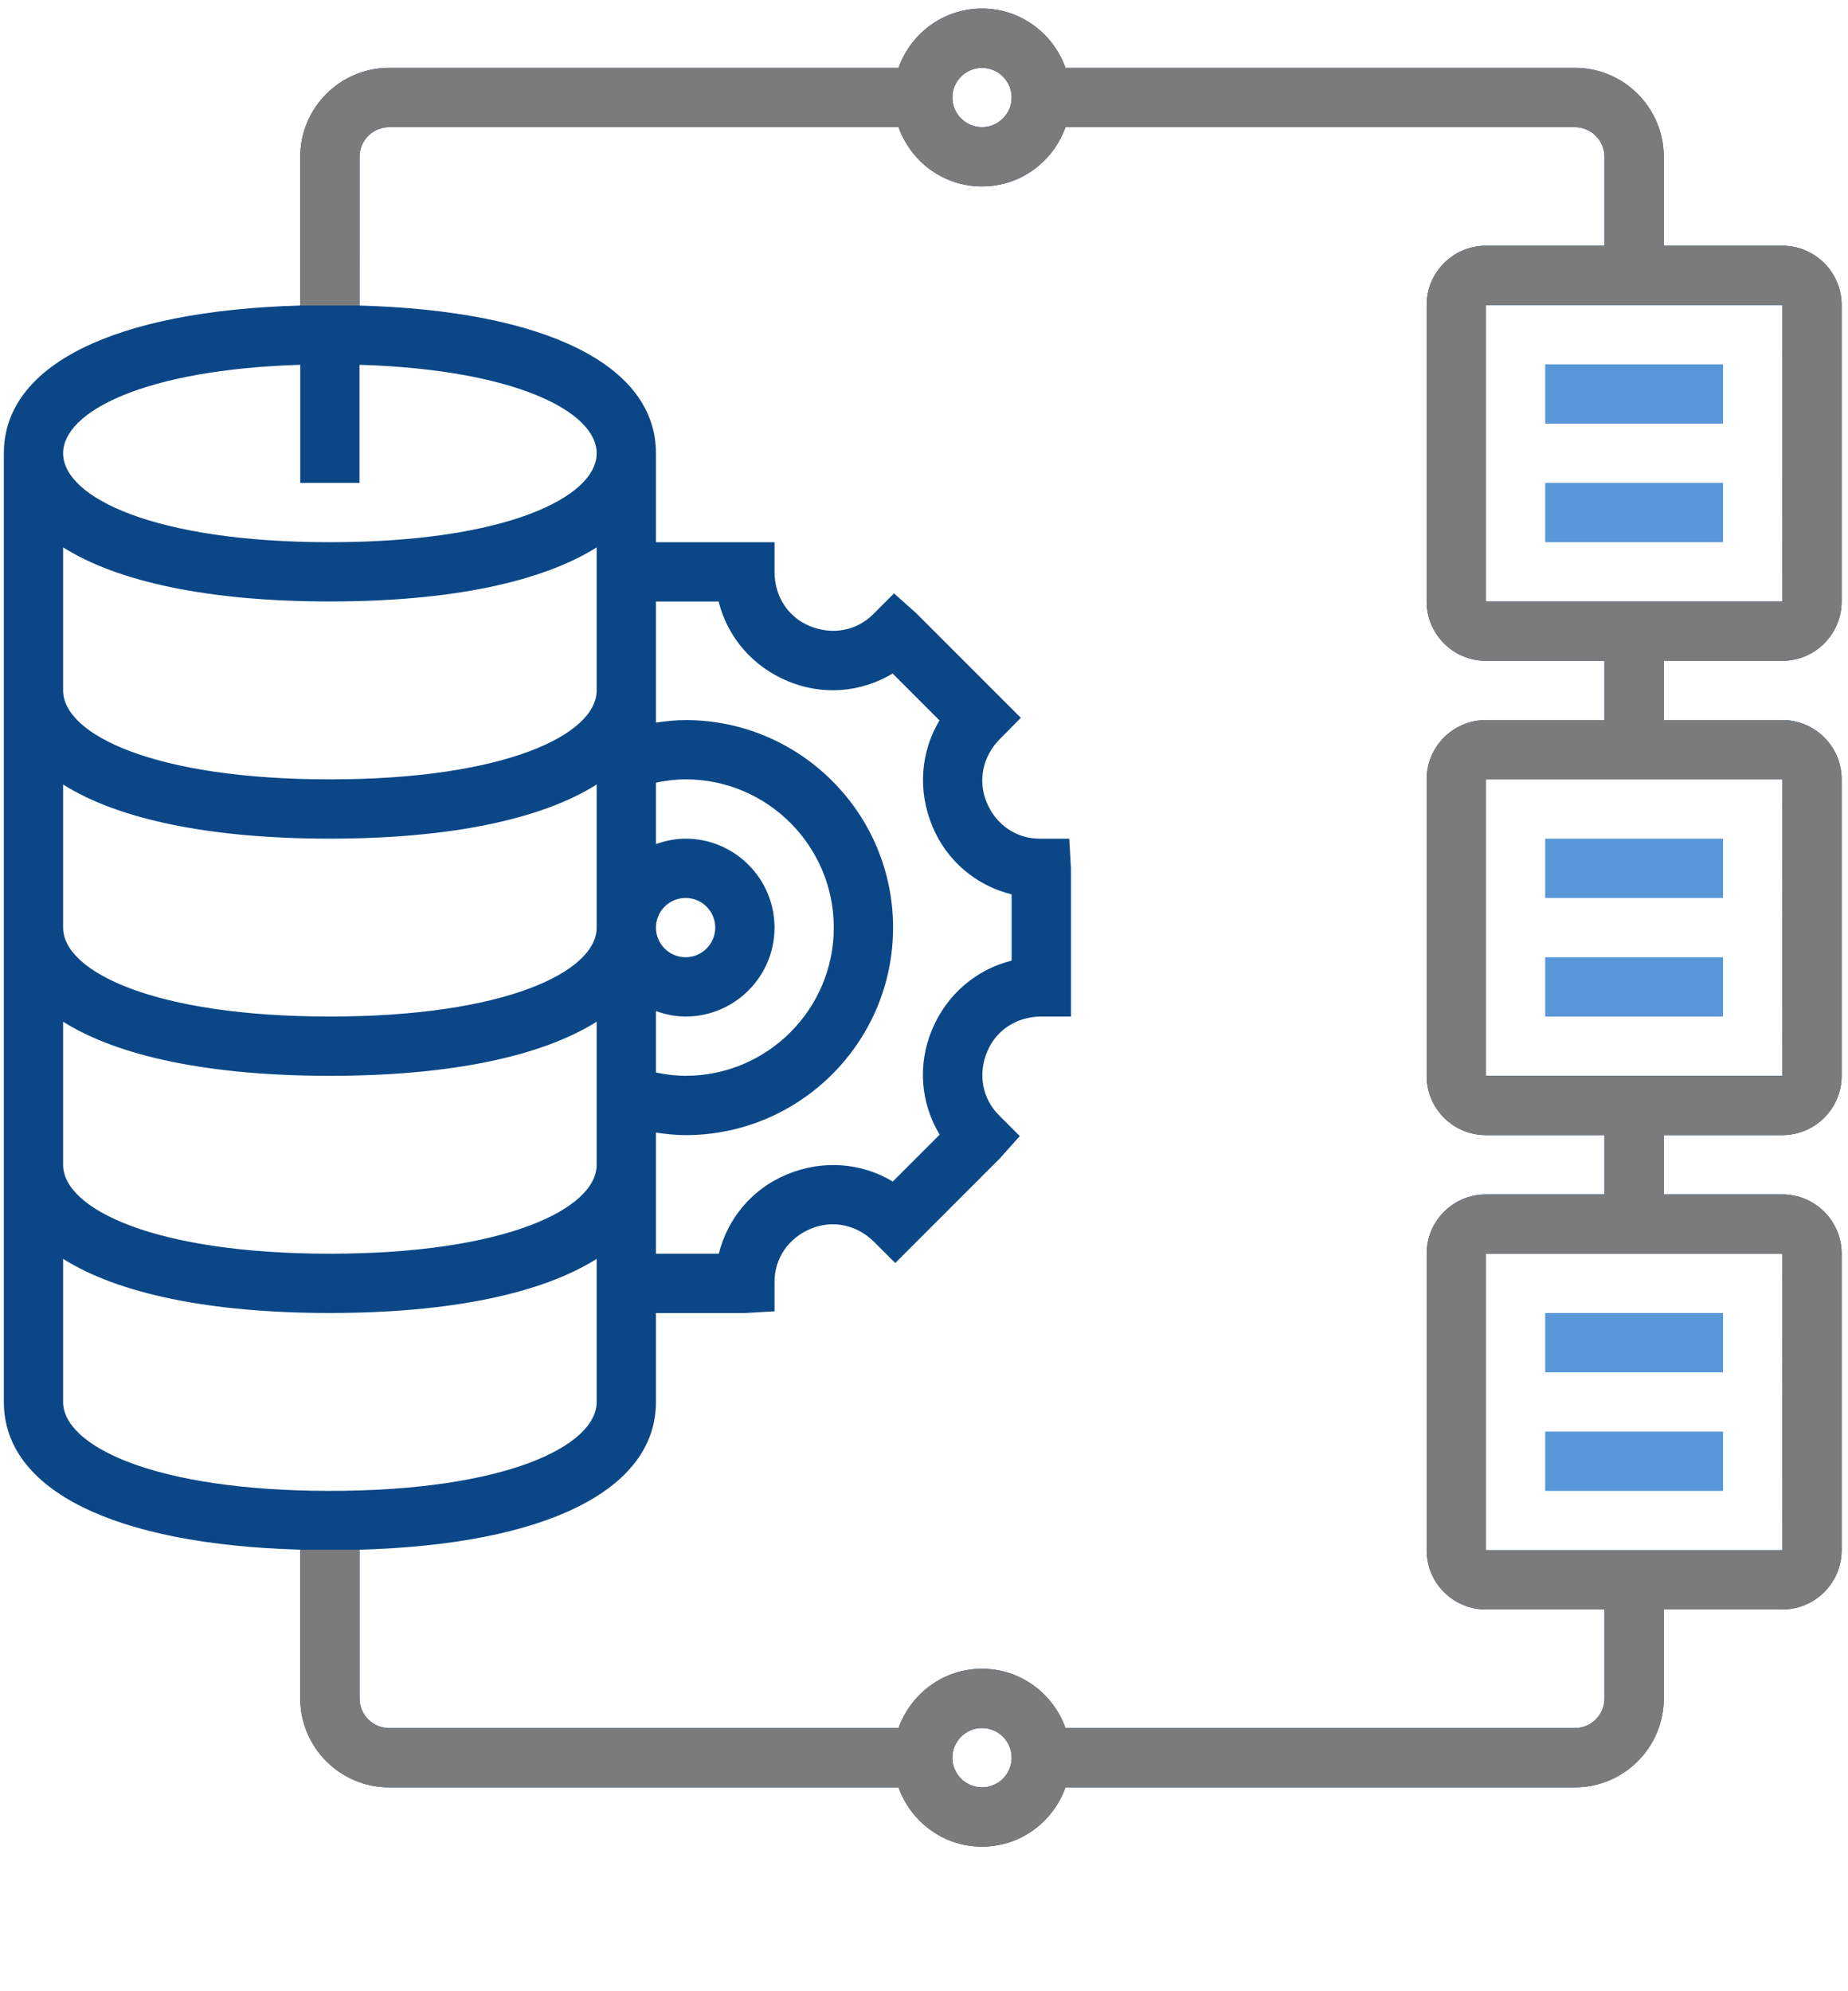 <svg xmlns="http://www.w3.org/2000/svg" id="Layer_8" viewBox="0 0 123 132.477"><path d="M102.846,63.702h11.837v3.946h-11.837v-3.946Z" style="fill:#5997d9;"></path><path d="M102.846,55.811h11.837v3.946h-11.837v-3.946Z" style="fill:#5997d9;"></path><path d="M102.846,95.269h11.837v3.946h-11.837v-3.946Z" style="fill:#5997d9;"></path><path d="M102.846,87.377h11.837v3.946h-11.837v-3.946Z" style="fill:#5997d9;"></path><path d="M118.629,43.974c2.176,0,3.946-1.77,3.946-3.946V20.299c0-2.176-1.77-3.946-3.946-3.946h-7.892v-5.919c0-3.263-2.656-5.919-5.919-5.919h-33.902c-.817-2.291-2.987-3.946-5.556-3.946s-4.739,1.655-5.556,3.946H25.903c-3.263,0-5.919,2.656-5.919,5.919v9.898C7.592,20.678,.255,24.294,.255,30.163v63.132c0,5.869,7.337,9.486,19.729,9.831v9.898c0,3.263,2.656,5.919,5.919,5.919H59.805c.817,2.291,2.987,3.946,5.556,3.946s4.739-1.655,5.556-3.946h33.902c3.263,0,5.919-2.656,5.919-5.919v-5.919h7.892c2.176,0,3.946-1.77,3.946-3.946v-19.729c0-2.176-1.77-3.946-3.946-3.946h-7.892v-3.946h7.892c2.176,0,3.946-1.77,3.946-3.946v-19.729c0-2.176-1.77-3.946-3.946-3.946h-7.892v-3.946h7.892Zm.002-3.946h-19.731V20.299h19.729l.002,19.729ZM65.361,4.516c1.089,0,1.973,.886,1.973,1.973s-.884,1.973-1.973,1.973-1.973-.886-1.973-1.973,.884-1.973,1.973-1.973ZM19.984,24.276v7.86h3.946v-7.86c10.368,.316,15.783,3.117,15.783,5.887,0,2.942-6.1,5.919-17.756,5.919s-17.756-2.977-17.756-5.919c0-2.77,5.416-5.569,15.783-5.887Zm42.072,30.706c.947,2.292,2.896,3.944,5.277,4.536v4.409c-2.35,.582-4.327,2.251-5.303,4.611-.963,2.304-.758,4.863,.511,6.972l-3.119,3.119c-2.077-1.253-4.668-1.466-7.043-.475-2.292,.947-3.944,2.896-4.536,5.277h-4.184v-8.059c.653,.095,1.308,.168,1.973,.168,7.613,0,13.81-6.197,13.81-13.81,0-7.615-6.197-13.81-13.81-13.81-.665,0-1.322,.073-1.973,.168v-8.059h4.171c.582,2.35,2.251,4.327,4.611,5.303,2.306,.963,4.863,.758,6.972-.511l3.119,3.119c-1.253,2.079-1.466,4.67-.475,7.043v0Zm-18.397,12.303c.619,.221,1.278,.363,1.973,.363,3.263,0,5.919-2.656,5.919-5.919s-2.656-5.919-5.919-5.919c-.694,0-1.353,.142-1.973,.363v-4.09c.647-.132,1.304-.219,1.973-.219,5.439,0,9.864,4.425,9.864,9.864s-4.425,9.864-9.864,9.864c-.669,0-1.326-.087-1.973-.219v-4.09Zm1.973-7.529c1.089,0,1.973,.886,1.973,1.973s-.884,1.973-1.973,1.973-1.973-.886-1.973-1.973,.884-1.973,1.973-1.973v0ZM4.201,36.425c3.666,2.314,9.75,3.602,17.756,3.602s14.09-1.288,17.756-3.602v9.521c0,2.942-6.1,5.919-17.756,5.919s-17.756-2.977-17.756-5.919v-9.521Zm0,15.783c3.666,2.314,9.75,3.602,17.756,3.602s14.09-1.288,17.756-3.602v9.521c0,2.942-6.1,5.919-17.756,5.919s-17.756-2.977-17.756-5.919v-9.521Zm0,15.783c3.666,2.314,9.75,3.602,17.756,3.602s14.09-1.288,17.756-3.602v9.521c0,2.942-6.1,5.919-17.756,5.919s-17.756-2.977-17.756-5.919v-9.521Zm0,25.304v-9.521c3.666,2.314,9.75,3.602,17.756,3.602s14.09-1.288,17.756-3.602v9.521c0,2.942-6.1,5.919-17.756,5.919s-17.756-2.977-17.756-5.919Zm61.16,25.648c-1.089,0-1.973-.884-1.973-1.973s.884-1.973,1.973-1.973,1.973,.884,1.973,1.973-.884,1.973-1.973,1.973Zm53.272-15.783h-19.733v-19.729h19.729l.004,19.729Zm0-31.566h-19.733v-19.729h19.729l.004,19.729Zm-11.841-23.675h-7.892c-2.176,0-3.946,1.77-3.946,3.946v19.729c0,2.176,1.77,3.946,3.946,3.946h7.892v3.946h-7.892c-2.176,0-3.946,1.77-3.946,3.946v19.729c0,2.176,1.77,3.946,3.946,3.946h7.892v5.919c0,1.089-.884,1.973-1.973,1.973h-33.902c-.817-2.291-2.987-3.946-5.556-3.946s-4.739,1.655-5.556,3.946H25.903c-1.089,0-1.973-.884-1.973-1.973v-9.898c12.392-.345,19.729-3.96,19.729-9.831v-5.919h5.919l1.973-.112v-1.973c0-1.535,.917-2.906,2.413-3.522,1.436-.602,3.06-.282,4.226,.884l1.395,1.395,6.974-6.974,1.316-1.474-1.395-1.395c-1.089-1.089-1.405-2.715-.773-4.224,.584-1.417,1.953-2.334,3.601-2.334h1.973v-9.864l-.112-1.973h-1.973c-1.535,0-2.906-.915-3.522-2.413-.6-1.43-.284-3.058,.892-4.234l1.379-1.395-6.966-6.966-1.474-1.316-1.395,1.395c-1.089,1.087-2.711,1.405-4.224,.775-1.417-.586-2.334-1.957-2.334-3.602v-1.973h-7.892v-5.919c0-5.869-7.337-9.486-19.729-9.831V10.434c0-1.087,.884-1.973,1.973-1.973H59.805c.817,2.291,2.987,3.946,5.556,3.946s4.739-1.655,5.556-3.946h33.902c1.089,0,1.973,.886,1.973,1.973v5.919h-7.892c-2.176,0-3.946,1.77-3.946,3.946v19.729c0,2.176,1.77,3.946,3.946,3.946h7.892v3.946Z" style="fill:#0b4787;"></path><path d="M118.631,40.028h-19.731V20.299h19.729l.002,19.729ZM65.361,4.516c1.089,0,1.973,.886,1.973,1.973s-.884,1.973-1.973,1.973-1.973-.886-1.973-1.973,.884-1.973,1.973-1.973Zm0,114.428c-1.089,0-1.973-.884-1.973-1.973s.884-1.973,1.973-1.973,1.973,.884,1.973,1.973-.884,1.973-1.973,1.973Zm53.272-15.783h-19.733v-19.729h19.729l.004,19.729Zm0-31.566h-19.733v-19.729h19.729l.004,19.729ZM23.93,20.332V10.434c0-1.087,.884-1.973,1.973-1.973H59.805c.817,2.291,2.987,3.946,5.556,3.946s4.739-1.655,5.556-3.946h33.902c1.089,0,1.973,.886,1.973,1.973v5.919h-7.892c-2.176,0-3.946,1.77-3.946,3.946v19.729c0,2.176,1.77,3.946,3.946,3.946h7.892v3.946h-7.892c-2.176,0-3.946,1.77-3.946,3.946v19.729c0,2.176,1.77,3.946,3.946,3.946h7.892v3.946h-7.892c-2.176,0-3.946,1.77-3.946,3.946v19.729c0,2.176,1.77,3.946,3.946,3.946h7.892v5.919c0,1.089-.884,1.973-1.973,1.973h-33.902c-.817-2.291-2.987-3.946-5.556-3.946s-4.739,1.655-5.556,3.946H25.903c-1.089,0-1.973-.884-1.973-1.973v-9.898h-3.946v9.898c0,3.263,2.656,5.919,5.919,5.919H59.805c.817,2.291,2.987,3.946,5.556,3.946s4.739-1.655,5.556-3.946h33.902c3.263,0,5.919-2.656,5.919-5.919v-5.919h7.892c2.176,0,3.946-1.77,3.946-3.946v-19.729c0-2.176-1.77-3.946-3.946-3.946h-7.892v-3.946h7.892c2.176,0,3.946-1.77,3.946-3.946v-19.729c0-2.176-1.77-3.946-3.946-3.946h-7.892v-3.946h7.892c2.176,0,3.946-1.77,3.946-3.946V20.299c0-2.176-1.77-3.946-3.946-3.946h-7.892v-5.919c0-3.263-2.656-5.919-5.919-5.919h-33.902c-.817-2.291-2.987-3.946-5.556-3.946s-4.739,1.655-5.556,3.946H25.903c-3.263,0-5.919,2.656-5.919,5.919v9.898l3.946,0Z" style="fill:#7c7b7b;"></path><path d="M102.846,32.136h11.837v3.946h-11.837v-3.946Z" style="fill:#5997d9;"></path><path d="M102.846,24.245h11.837v3.946h-11.837v-3.946Z" style="fill:#5997d9;"></path></svg>